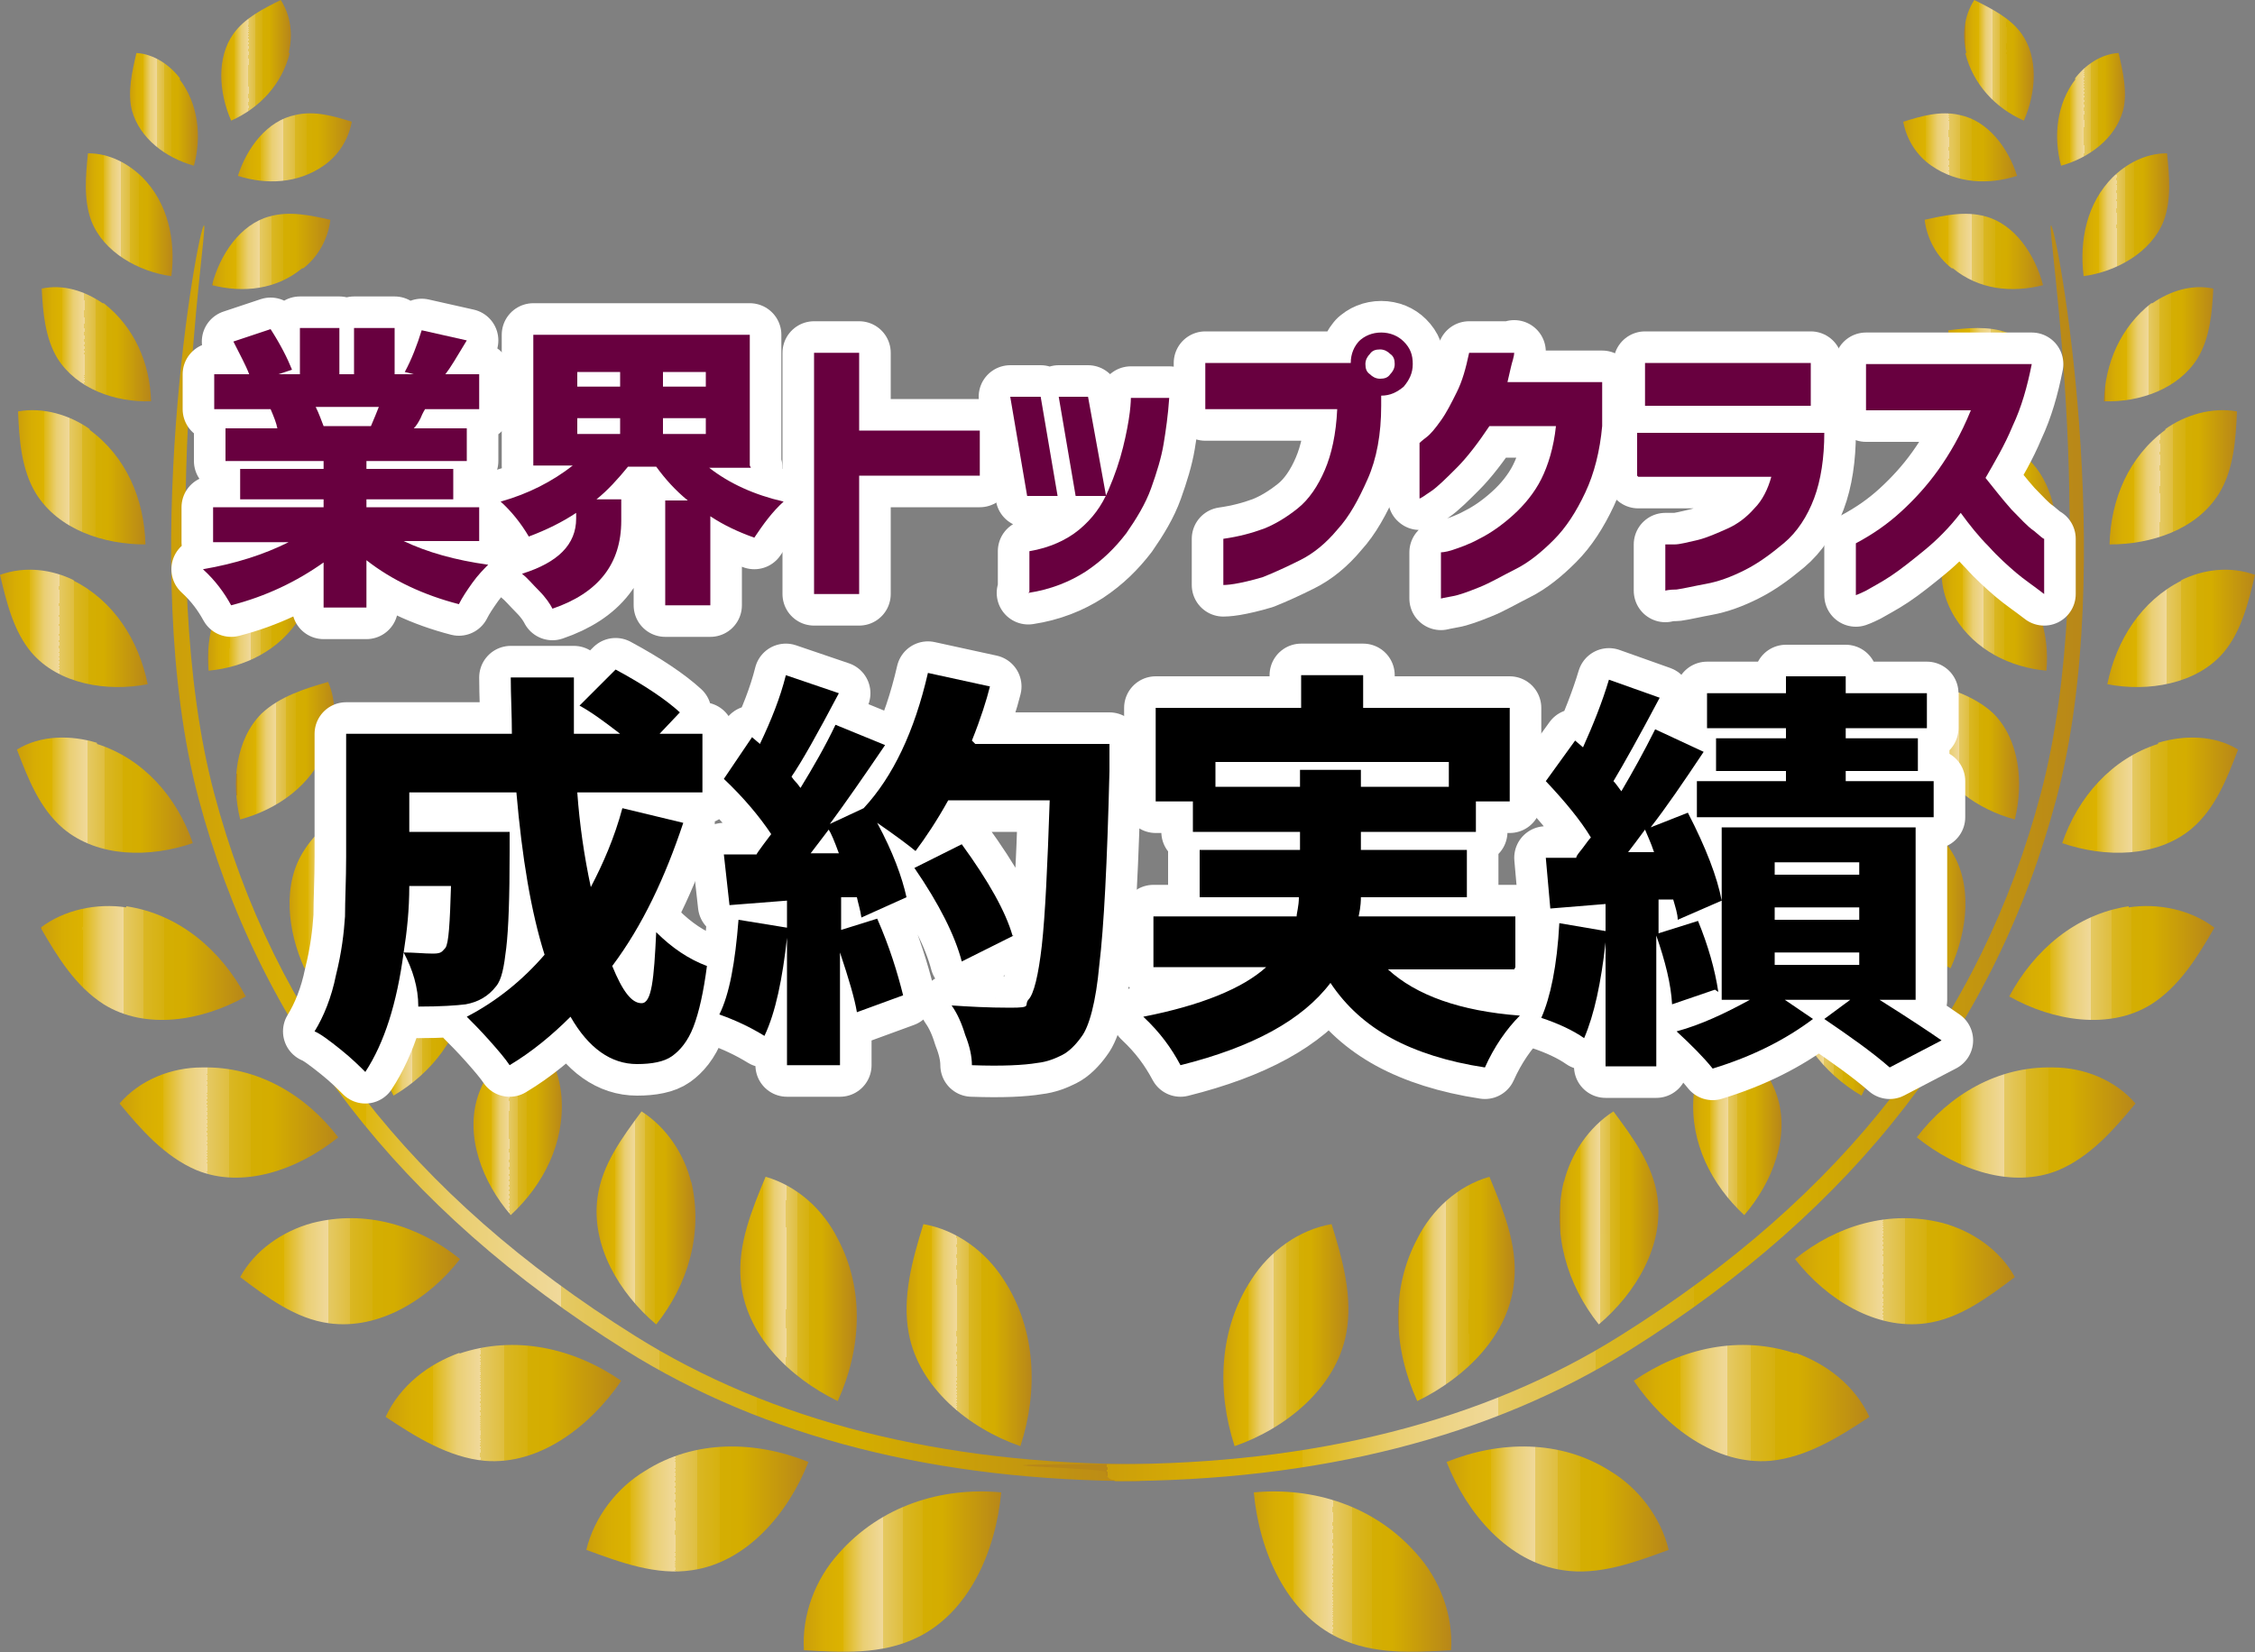 <?xml version="1.0" encoding="UTF-8"?>
<svg id="_ラベル" data-name="ラベル" xmlns="http://www.w3.org/2000/svg" version="1.1" xmlns:xlink="http://www.w3.org/1999/xlink" viewBox="0 0 200 146.6">
  <rect x="0" y="0" width="200" height="146.6" fill="#808080" stroke="none"/>
  <!-- Generator: Adobe Illustrator 29.3.1, SVG Export Plug-In . SVG Version: 2.1.0 Build 151)  -->
  <defs>
    <style>
      .st0 {
        fill: url(#_新規グラデーションスウォッチ_1615);
      }

      .st1 {
        fill: url(#_新規グラデーションスウォッチ_1625);
      }

      .st2 {
        fill: url(#_新規グラデーションスウォッチ_16);
      }

      .st3 {
        fill: url(#_新規グラデーションスウォッチ_1621);
      }

      .st4 {
        fill: #fff;
        stroke: #fff;
        stroke-linecap: round;
        stroke-linejoin: round;
        stroke-width: 5.6px;
      }

      .st5 {
        fill: url(#_新規グラデーションスウォッチ_1614);
      }

      .st6 {
        fill: url(#_新規グラデーションスウォッチ_1620);
      }

      .st7 {
        fill: url(#_新規グラデーションスウォッチ_164);
      }

      .st8 {
        fill: url(#_新規グラデーションスウォッチ_161);
      }

      .st9 {
        fill: url(#_新規グラデーションスウォッチ_1633);
      }

      .st10 {
        fill: #68003f;
      }

      .st11 {
        fill: url(#_新規グラデーションスウォッチ_1651);
      }

      .st12 {
        fill: url(#_新規グラデーションスウォッチ_1650);
      }

      .st13 {
        fill: url(#_新規グラデーションスウォッチ_1624);
      }

      .st14 {
        fill: url(#_新規グラデーションスウォッチ_1646);
      }

      .st15 {
        fill: url(#_新規グラデーションスウォッチ_1610);
      }

      .st16 {
        fill: url(#_新規グラデーションスウォッチ_1638);
      }

      .st17 {
        fill: url(#_新規グラデーションスウォッチ_1612);
      }

      .st18 {
        fill: url(#_新規グラデーションスウォッチ_168);
      }

      .st19 {
        fill: url(#_新規グラデーションスウォッチ_166);
      }

      .st20 {
        fill: url(#_新規グラデーションスウォッチ_1639);
      }

      .st21 {
        fill: url(#_新規グラデーションスウォッチ_1618);
      }

      .st22 {
        fill: url(#_新規グラデーションスウォッチ_1629);
      }

      .st23 {
        fill: url(#_新規グラデーションスウォッチ_1623);
      }

      .st24 {
        fill: url(#_新規グラデーションスウォッチ_1641);
      }

      .st25 {
        fill: url(#_新規グラデーションスウォッチ_1630);
      }

      .st26 {
        fill: url(#_新規グラデーションスウォッチ_169);
      }

      .st27 {
        fill: url(#_新規グラデーションスウォッチ_1647);
      }

      .st28 {
        fill: url(#_新規グラデーションスウォッチ_1635);
      }

      .st29 {
        fill: url(#_新規グラデーションスウォッチ_1626);
      }

      .st30 {
        fill: url(#_新規グラデーションスウォッチ_163);
      }

      .st31 {
        fill: url(#_新規グラデーションスウォッチ_162);
      }

      .st32 {
        fill: url(#_新規グラデーションスウォッチ_1643);
      }

      .st33 {
        fill: url(#_新規グラデーションスウォッチ_1627);
      }

      .st34 {
        fill: url(#_新規グラデーションスウォッチ_1613);
      }

      .st35 {
        fill: url(#_新規グラデーションスウォッチ_1611);
      }

      .st36 {
        fill: url(#_新規グラデーションスウォッチ_165);
      }

      .st37 {
        fill: url(#_新規グラデーションスウォッチ_1632);
      }

      .st38 {
        fill: url(#_新規グラデーションスウォッチ_1637);
      }

      .st39 {
        fill: url(#_新規グラデーションスウォッチ_1642);
      }

      .st40 {
        fill: url(#_新規グラデーションスウォッチ_1617);
      }

      .st41 {
        fill: url(#_新規グラデーションスウォッチ_1645);
      }

      .st42 {
        fill: url(#_新規グラデーションスウォッチ_1644);
      }

      .st43 {
        fill: url(#_新規グラデーションスウォッチ_167);
      }

      .st44 {
        fill: url(#_新規グラデーションスウォッチ_1636);
      }

      .st45 {
        fill: url(#_新規グラデーションスウォッチ_1631);
      }

      .st46 {
        fill: url(#_新規グラデーションスウォッチ_1628);
      }

      .st47 {
        fill: url(#_新規グラデーションスウォッチ_1634);
      }

      .st48 {
        fill: url(#_新規グラデーションスウォッチ_1616);
      }

      .st49 {
        fill: url(#_新規グラデーションスウォッチ_1640);
      }

      .st50 {
        fill: url(#_新規グラデーションスウォッチ_1622);
      }

      .st51 {
        fill: url(#_新規グラデーションスウォッチ_1649);
      }

      .st52 {
        fill: url(#_新規グラデーションスウォッチ_1648);
      }

      .st53 {
        fill: url(#_新規グラデーションスウォッチ_1619);
      }
    </style>
    <linearGradient id="_新規グラデーションスウォッチ_16" data-name="新規グラデーションスウォッチ 16" x1="15.1" y1="75.7" x2="101.8" y2="75.7" gradientUnits="userSpaceOnUse">
      <stop offset="0" stop-color="#b88719"/>
      <stop offset="0" stop-color="#cb9e0b"/>
      <stop offset=".1" stop-color="#d7ad03"/>
      <stop offset=".2" stop-color="#dcb300"/>
      <stop offset=".2" stop-color="#deb711"/>
      <stop offset=".3" stop-color="#eacf73"/>
      <stop offset=".4" stop-color="#f0d99b"/>
      <stop offset=".4" stop-color="#edd58e"/>
      <stop offset=".4" stop-color="#e5c963"/>
      <stop offset=".5" stop-color="#dfbe3f"/>
      <stop offset=".5" stop-color="#dab723"/>
      <stop offset=".6" stop-color="#d6b10f"/>
      <stop offset=".6" stop-color="#d4ae03"/>
      <stop offset=".7" stop-color="#d4ad00"/>
      <stop offset="1" stop-color="#b88719"/>
    </linearGradient>
    <linearGradient id="_新規グラデーションスウォッチ_161" data-name="新規グラデーションスウォッチ 16" x1="71.3" y1="139.5" x2="88.8" y2="139.5" xlink:href="#_新規グラデーションスウォッチ_16"/>
    <linearGradient id="_新規グラデーションスウォッチ_162" data-name="新規グラデーションスウォッチ 16" x1="52" y1="133.9" x2="71.7" y2="133.9" xlink:href="#_新規グラデーションスウォッチ_16"/>
    <linearGradient id="_新規グラデーションスウォッチ_163" data-name="新規グラデーションスウォッチ 16" x1="34.2" y1="124.3" x2="55.2" y2="124.3" xlink:href="#_新規グラデーションスウォッチ_16"/>
    <linearGradient id="_新規グラデーションスウォッチ_164" data-name="新規グラデーションスウォッチ 16" x1="21.3" y1="112.7" x2="40.8" y2="112.7" xlink:href="#_新規グラデーションスウォッチ_16"/>
    <linearGradient id="_新規グラデーションスウォッチ_165" data-name="新規グラデーションスウォッチ 16" x1="10.6" y1="99.5" x2="30" y2="99.5" xlink:href="#_新規グラデーションスウォッチ_16"/>
    <linearGradient id="_新規グラデーションスウォッチ_166" data-name="新規グラデーションスウォッチ 16" x1="3.7" y1="85.5" x2="21.8" y2="85.5" xlink:href="#_新規グラデーションスウォッチ_16"/>
    <linearGradient id="_新規グラデーションスウォッチ_167" data-name="新規グラデーションスウォッチ 16" x1="1.5" y1="70.5" x2="17.1" y2="70.5" xlink:href="#_新規グラデーションスウォッチ_16"/>
    <linearGradient id="_新規グラデーションスウォッチ_168" data-name="新規グラデーションスウォッチ 16" x1="0" y1="55.8" x2="13.1" y2="55.8" xlink:href="#_新規グラデーションスウォッチ_16"/>
    <linearGradient id="_新規グラデーションスウォッチ_169" data-name="新規グラデーションスウォッチ 16" x1="1.6" y1="42.3" x2="13" y2="42.3" xlink:href="#_新規グラデーションスウォッチ_16"/>
    <linearGradient id="_新規グラデーションスウォッチ_1610" data-name="新規グラデーションスウォッチ 16" x1="3.6" y1="30.5" x2="13.3" y2="30.5" xlink:href="#_新規グラデーションスウォッチ_16"/>
    <linearGradient id="_新規グラデーションスウォッチ_1611" data-name="新規グラデーションスウォッチ 16" x1="7.6" y1="19.2" x2="15.4" y2="19.2" xlink:href="#_新規グラデーションスウォッチ_16"/>
    <linearGradient id="_新規グラデーションスウォッチ_1612" data-name="新規グラデーションスウォッチ 16" x1="11.5" y1="9.7" x2="17.6" y2="9.7" xlink:href="#_新規グラデーションスウォッチ_16"/>
    <linearGradient id="_新規グラデーションスウォッチ_1613" data-name="新規グラデーションスウォッチ 16" x1="21.1" y1="13.1" x2="31.2" y2="13.1" xlink:href="#_新規グラデーションスウォッチ_16"/>
    <linearGradient id="_新規グラデーションスウォッチ_1614" data-name="新規グラデーションスウォッチ 16" x1="18.9" y1="22.3" x2="29.3" y2="22.3" xlink:href="#_新規グラデーションスウォッチ_16"/>
    <linearGradient id="_新規グラデーションスウォッチ_1615" data-name="新規グラデーションスウォッチ 16" x1="17.8" y1="32.5" x2="27.2" y2="32.5" xlink:href="#_新規グラデーションスウォッチ_16"/>
    <linearGradient id="_新規グラデーションスウォッチ_1616" data-name="新規グラデーションスウォッチ 16" x1="17.6" y1="43.2" x2="26.5" y2="43.2" xlink:href="#_新規グラデーションスウォッチ_16"/>
    <linearGradient id="_新規グラデーションスウォッチ_1617" data-name="新規グラデーションスウォッチ 16" x1="18.5" y1="54.4" x2="27.8" y2="54.4" xlink:href="#_新規グラデーションスウォッチ_16"/>
    <linearGradient id="_新規グラデーションスウォッチ_1618" data-name="新規グラデーションスウォッチ 16" x1="21" y1="66.6" x2="29.7" y2="66.6" xlink:href="#_新規グラデーションスウォッチ_16"/>
    <linearGradient id="_新規グラデーションスウォッチ_1619" data-name="新規グラデーションスウォッチ 16" x1="25.7" y1="78.4" x2="34" y2="78.4" xlink:href="#_新規グラデーションスウォッチ_16"/>
    <linearGradient id="_新規グラデーションスウォッチ_1620" data-name="新規グラデーションスウォッチ 16" x1="33.2" y1="89.2" x2="41.6" y2="89.2" xlink:href="#_新規グラデーションスウォッチ_16"/>
    <linearGradient id="_新規グラデーションスウォッチ_1621" data-name="新規グラデーションスウォッチ 16" x1="42" y1="99.5" x2="49.9" y2="99.5" xlink:href="#_新規グラデーションスウォッチ_16"/>
    <linearGradient id="_新規グラデーションスウォッチ_1622" data-name="新規グラデーションスウォッチ 16" x1="52.8" y1="108.1" x2="61.6" y2="108.1" xlink:href="#_新規グラデーションスウォッチ_16"/>
    <linearGradient id="_新規グラデーションスウォッチ_1623" data-name="新規グラデーションスウォッチ 16" x1="65.6" y1="114.3" x2="75.9" y2="114.3" xlink:href="#_新規グラデーションスウォッチ_16"/>
    <linearGradient id="_新規グラデーションスウォッチ_1624" data-name="新規グラデーションスウォッチ 16" x1="80.4" y1="118.4" x2="91.5" y2="118.4" xlink:href="#_新規グラデーションスウォッチ_16"/>
    <linearGradient id="_新規グラデーションスウォッチ_1625" data-name="新規グラデーションスウォッチ 16" x1="19.6" y1="5.3" x2="25.7" y2="5.3" xlink:href="#_新規グラデーションスウォッチ_16"/>
    <linearGradient id="_新規グラデーションスウォッチ_1626" data-name="新規グラデーションスウォッチ 16" x1="98.2" x2="184.9" xlink:href="#_新規グラデーションスウォッチ_16"/>
    <linearGradient id="_新規グラデーションスウォッチ_1627" data-name="新規グラデーションスウォッチ 16" x1="111.2" y1="139.5" x2="128.7" y2="139.5" xlink:href="#_新規グラデーションスウォッチ_16"/>
    <linearGradient id="_新規グラデーションスウォッチ_1628" data-name="新規グラデーションスウォッチ 16" x1="128.3" y1="133.9" x2="148" y2="133.9" xlink:href="#_新規グラデーションスウォッチ_16"/>
    <linearGradient id="_新規グラデーションスウォッチ_1629" data-name="新規グラデーションスウォッチ 16" x1="144.8" y1="124.3" x2="165.8" y2="124.3" xlink:href="#_新規グラデーションスウォッチ_16"/>
    <linearGradient id="_新規グラデーションスウォッチ_1630" data-name="新規グラデーションスウォッチ 16" x1="159.2" y1="112.7" x2="178.7" y2="112.7" xlink:href="#_新規グラデーションスウォッチ_16"/>
    <linearGradient id="_新規グラデーションスウォッチ_1631" data-name="新規グラデーションスウォッチ 16" x1="170" y1="99.5" x2="189.4" y2="99.5" xlink:href="#_新規グラデーションスウォッチ_16"/>
    <linearGradient id="_新規グラデーションスウォッチ_1632" data-name="新規グラデーションスウォッチ 16" x1="178.2" y1="85.5" x2="196.3" y2="85.5" xlink:href="#_新規グラデーションスウォッチ_16"/>
    <linearGradient id="_新規グラデーションスウォッチ_1633" data-name="新規グラデーションスウォッチ 16" x1="182.9" y1="70.5" x2="198.5" y2="70.5" xlink:href="#_新規グラデーションスウォッチ_16"/>
    <linearGradient id="_新規グラデーションスウォッチ_1634" data-name="新規グラデーションスウォッチ 16" x1="186.9" y1="55.8" x2="200" y2="55.8" xlink:href="#_新規グラデーションスウォッチ_16"/>
    <linearGradient id="_新規グラデーションスウォッチ_1635" data-name="新規グラデーションスウォッチ 16" x1="187" y1="42.3" x2="198.4" y2="42.3" xlink:href="#_新規グラデーションスウォッチ_16"/>
    <linearGradient id="_新規グラデーションスウォッチ_1636" data-name="新規グラデーションスウォッチ 16" x1="186.7" y1="30.5" x2="196.4" y2="30.5" xlink:href="#_新規グラデーションスウォッチ_16"/>
    <linearGradient id="_新規グラデーションスウォッチ_1637" data-name="新規グラデーションスウォッチ 16" x1="184.6" y1="19.2" x2="192.4" y2="19.2" xlink:href="#_新規グラデーションスウォッチ_16"/>
    <linearGradient id="_新規グラデーションスウォッチ_1638" data-name="新規グラデーションスウォッチ 16" x1="182.4" y1="9.7" x2="188.5" y2="9.7" xlink:href="#_新規グラデーションスウォッチ_16"/>
    <linearGradient id="_新規グラデーションスウォッチ_1639" data-name="新規グラデーションスウォッチ 16" x1="168.8" y1="13.1" x2="178.9" y2="13.1" xlink:href="#_新規グラデーションスウォッチ_16"/>
    <linearGradient id="_新規グラデーションスウォッチ_1640" data-name="新規グラデーションスウォッチ 16" x1="170.7" y1="22.3" x2="181.1" y2="22.3" xlink:href="#_新規グラデーションスウォッチ_16"/>
    <linearGradient id="_新規グラデーションスウォッチ_1641" data-name="新規グラデーションスウォッチ 16" x1="172.8" y1="32.5" x2="182.2" y2="32.5" xlink:href="#_新規グラデーションスウォッチ_16"/>
    <linearGradient id="_新規グラデーションスウォッチ_1642" data-name="新規グラデーションスウォッチ 16" x1="173.5" y1="43.2" x2="182.4" y2="43.2" xlink:href="#_新規グラデーションスウォッチ_16"/>
    <linearGradient id="_新規グラデーションスウォッチ_1643" data-name="新規グラデーションスウォッチ 16" x1="172.2" y1="54.4" x2="181.5" y2="54.4" xlink:href="#_新規グラデーションスウォッチ_16"/>
    <linearGradient id="_新規グラデーションスウォッチ_1644" data-name="新規グラデーションスウォッチ 16" x1="170.3" y1="66.6" x2="179" y2="66.6" xlink:href="#_新規グラデーションスウォッチ_16"/>
    <linearGradient id="_新規グラデーションスウォッチ_1645" data-name="新規グラデーションスウォッチ 16" x1="166" y1="78.4" x2="174.3" y2="78.4" xlink:href="#_新規グラデーションスウォッチ_16"/>
    <linearGradient id="_新規グラデーションスウォッチ_1646" data-name="新規グラデーションスウォッチ 16" x1="158.4" y1="89.2" x2="166.8" y2="89.2" xlink:href="#_新規グラデーションスウォッチ_16"/>
    <linearGradient id="_新規グラデーションスウォッチ_1647" data-name="新規グラデーションスウォッチ 16" x1="150.1" y1="99.5" x2="158" y2="99.5" xlink:href="#_新規グラデーションスウォッチ_16"/>
    <linearGradient id="_新規グラデーションスウォッチ_1648" data-name="新規グラデーションスウォッチ 16" x1="138.4" y1="108.1" x2="147.2" y2="108.1" xlink:href="#_新規グラデーションスウォッチ_16"/>
    <linearGradient id="_新規グラデーションスウォッチ_1649" data-name="新規グラデーションスウォッチ 16" x1="124.1" y1="114.3" x2="134.4" y2="114.3" xlink:href="#_新規グラデーションスウォッチ_16"/>
    <linearGradient id="_新規グラデーションスウォッチ_1650" data-name="新規グラデーションスウォッチ 16" x1="108.5" y1="118.4" x2="119.6" y2="118.4" xlink:href="#_新規グラデーションスウォッチ_16"/>
    <linearGradient id="_新規グラデーションスウォッチ_1651" data-name="新規グラデーションスウォッチ 16" x1="174.3" y1="5.3" x2="180.4" y2="5.3" xlink:href="#_新規グラデーションスウォッチ_16"/>
  </defs>
  <g>
    <g>
      <path class="st2" d="M101.1,131.4c-18,0-33.3-3.9-45.6-11.6-20.1-12.6-32.5-28.7-37.9-49-5.5-20.7,0-50.9.5-50.8.4,0-4.5,30.1.9,50.4,5.3,20,17.5,35.7,37.3,48.1,12.1,7.6,27.2,11.4,44.9,11.4s.7.3.7.7-.3.7-.7.7Z"/>
      <path class="st8" d="M74.4,137.8c-2.1,2.3-3.3,5.5-3.1,8.6,3.4.2,6.9.4,10-1.1,4.6-2.2,7-7.6,7.5-12.9-5.3-.5-10.7,1.2-14.4,5.4Z"/>
      <path class="st31" d="M57.2,130.5c-2.5,1.5-4.5,4.1-5.2,7,3,1.1,6.2,2.3,9.4,1.8,4.8-.7,8.5-5,10.3-9.6-4.7-1.9-10.1-2-14.5.8Z"/>
      <path class="st30" d="M40.8,120c-2.8,1-5.3,2.9-6.6,5.7,2.7,1.8,5.6,3.6,8.8,3.9,4.8.4,9.3-3,12.1-7.1-4.2-2.9-9.4-4.1-14.4-2.4Z"/>
      <path class="st7" d="M27.7,108.5c-2.6.7-5.1,2.4-6.4,4.8,2.4,1.8,4.9,3.7,7.9,4.1,4.4.6,8.8-2.1,11.6-5.7-3.7-3-8.4-4.4-13.1-3.2Z"/>
      <path class="st36" d="M17.9,94.7c-2.7,0-5.5,1.1-7.3,3.2,1.9,2.3,4,4.7,6.8,5.9,4.1,1.7,9,0,12.6-2.9-2.9-3.8-7.2-6.3-12-6.2Z"/>
      <path class="st19" d="M11.2,80.5c-2.6-.4-5.5.2-7.6,1.8,1.5,2.6,3.1,5.2,5.6,6.8,3.7,2.3,8.7,1.5,12.6-.7-2.2-4.1-5.9-7.3-10.6-8Z"/>
      <path class="st43" d="M8.6,65.9c-2.3-.7-5-.7-7.1.6,1,2.6,2,5.2,4.1,7,3.1,2.6,7.7,2.6,11.5,1.3-1.4-4.1-4.4-7.5-8.5-8.8Z"/>
      <path class="st18" d="M6.6,51.5c-2-1-4.4-1.3-6.6-.5.6,2.5,1.2,5,2.8,6.9,2.4,2.8,6.7,3.5,10.3,2.8-.8-3.9-3-7.4-6.6-9.2Z"/>
      <path class="st26" d="M8,38.1c-1.8-1.3-4.2-2-6.4-1.6.1,2.5.3,5.2,1.6,7.3,2,3.2,6,4.5,9.7,4.5-.1-4-1.7-7.8-5-10.2Z"/>
      <path class="st15" d="M9.1,26.9c-1.6-1.1-3.5-1.7-5.4-1.3.1,2.1.3,4.4,1.4,6.2,1.7,2.7,5.1,3.9,8.3,3.8-.1-3.4-1.5-6.6-4.2-8.7Z"/>
      <path class="st35" d="M12.7,15.8c-1.3-1.3-3-2.2-4.9-2.2-.2,2-.4,4.1.3,6,1.1,2.8,4.2,4.5,7.1,4.9.4-3.2-.3-6.5-2.6-8.8Z"/>
      <path class="st17" d="M16,7c-.9-1.2-2.3-2.2-3.9-2.3-.4,1.7-.8,3.5-.4,5.1.7,2.5,3,4.2,5.5,4.9.7-2.6.4-5.5-1.3-7.7Z"/>
      <path class="st34" d="M28.7,14.7c1.3-.9,2.2-2.3,2.5-3.9-1.6-.5-3.3-1-5-.6-2.5.5-4.3,2.9-5.1,5.4,2.5.8,5.3.7,7.6-.9Z"/>
      <path class="st5" d="M26.9,23.8c1.3-1,2.2-2.6,2.4-4.3-1.8-.4-3.6-.8-5.4-.3-2.6.7-4.4,3.4-5.1,6.1,2.8.7,5.7.4,8-1.5Z"/>
      <path class="st0" d="M25.3,33.6c1.1-1.1,1.9-2.7,1.9-4.3-1.7-.2-3.5-.4-5.2.2-2.4,1-3.8,3.7-4.2,6.3,2.7.4,5.5-.2,7.5-2.2Z"/>
      <path class="st48" d="M25.3,43.7c1-1.5,1.5-3.3,1.1-5-1.9.1-3.9.3-5.5,1.4-2.4,1.6-3.4,4.8-3.3,7.7,3-.1,5.9-1.4,7.6-4Z"/>
      <path class="st40" d="M26.6,54.8c1-1.6,1.5-3.6,1-5.5-2,.2-4.2.5-5.9,1.7-2.5,1.8-3.5,5.3-3.2,8.5,3.2-.3,6.3-1.8,8.1-4.7Z"/>
      <path class="st21" d="M29,66.4c.8-1.9.9-4.1.1-5.9-2.1.6-4.3,1.3-5.9,2.8-2.3,2.3-2.7,6.1-1.9,9.4,3.3-.9,6.3-3,7.6-6.3Z"/>
      <path class="st53" d="M33.8,77.4c.4-2.2,0-4.5-1.2-6.4-2.1,1.1-4.3,2.3-5.6,4.4-2,3-1.5,7.2,0,10.5,3.4-1.7,6-4.6,6.8-8.5Z"/>
      <path class="st6" d="M41.5,87.8c.3-2.3-.2-4.8-1.7-6.6-2.1,1.3-4.4,2.8-5.6,5-1.9,3.3-1.1,7.6.7,11,3.4-2,6-5.3,6.5-9.4Z"/>
      <path class="st3" d="M49.8,97.3c-.2-2.3-1.2-4.6-2.9-6.1-1.8,1.7-3.7,3.6-4.5,6-1.2,3.6.4,7.7,2.9,10.6,2.9-2.7,4.8-6.4,4.5-10.5Z"/>
      <path class="st50" d="M61.3,104.9c-.6-2.5-2.2-4.9-4.4-6.3-1.7,2.3-3.5,4.7-3.9,7.6-.6,4.3,1.9,8.5,5.2,11.3,2.8-3.5,4.2-8.1,3.1-12.7Z"/>
      <path class="st23" d="M74.3,109.9c-1.3-2.6-3.6-4.7-6.4-5.5-1.2,2.9-2.5,6-2.2,9.2.4,4.8,4.3,8.6,8.6,10.7,2.1-4.6,2.4-9.9,0-14.4Z"/>
      <path class="st13" d="M89,113.5c-1.6-2.5-4.2-4.4-7.1-4.9-1,3.2-1.9,6.5-1.3,9.7.9,4.8,5.3,8.4,9.9,10,1.6-4.9,1.4-10.4-1.5-14.8Z"/>
      <path class="st1" d="M25.6,4.7c.4-1.6.2-3.3-.7-4.7-1.6.8-3.2,1.6-4.2,3-1.5,2.1-1.3,5.2-.2,7.7,2.5-1.1,4.5-3.2,5.2-6Z"/>
    </g>
    <g>
      <path class="st29" d="M98.9,131.4c18,0,33.3-3.9,45.6-11.6,20.1-12.6,32.5-28.7,37.9-49,5.5-20.7,0-50.9-.5-50.8-.4,0,4.5,30.1-.9,50.4-5.3,20-17.5,35.7-37.3,48.1-12.1,7.6-27.2,11.4-44.9,11.4s-.7.3-.7.7.3.7.7.7Z"/>
      <path class="st33" d="M125.6,137.8c2.1,2.3,3.3,5.5,3.1,8.6-3.4.2-6.9.4-10-1.1-4.6-2.2-7-7.6-7.5-12.9,5.3-.5,10.7,1.2,14.4,5.4Z"/>
      <path class="st46" d="M142.8,130.5c2.5,1.5,4.5,4.1,5.2,7-3,1.1-6.2,2.3-9.4,1.8-4.8-.7-8.5-5-10.3-9.6,4.7-1.9,10.1-2,14.5.8Z"/>
      <path class="st22" d="M159.2,120c2.8,1,5.3,2.9,6.6,5.7-2.7,1.8-5.6,3.6-8.8,3.9-4.8.4-9.3-3-12.1-7.1,4.2-2.9,9.4-4.1,14.4-2.4Z"/>
      <path class="st25" d="M172.3,108.5c2.6.7,5.1,2.4,6.4,4.8-2.4,1.8-4.9,3.7-7.9,4.1-4.4.6-8.8-2.1-11.6-5.7,3.7-3,8.4-4.4,13.1-3.2Z"/>
      <path class="st45" d="M182.1,94.7c2.7,0,5.5,1.1,7.3,3.2-1.9,2.3-4,4.7-6.8,5.9-4.1,1.7-9,0-12.6-2.9,2.9-3.8,7.2-6.3,12-6.2Z"/>
      <path class="st37" d="M188.8,80.5c2.6-.4,5.5.2,7.6,1.8-1.5,2.6-3.1,5.2-5.6,6.8-3.7,2.3-8.7,1.5-12.6-.7,2.2-4.1,5.9-7.3,10.6-8Z"/>
      <path class="st9" d="M191.4,65.9c2.3-.7,5-.7,7.1.6-1,2.6-2,5.2-4.1,7-3.1,2.6-7.7,2.6-11.5,1.3,1.4-4.1,4.4-7.5,8.5-8.8Z"/>
      <path class="st47" d="M193.4,51.5c2-1,4.4-1.3,6.6-.5-.6,2.5-1.2,5-2.8,6.9-2.4,2.8-6.7,3.5-10.3,2.8.8-3.9,3-7.4,6.6-9.2Z"/>
      <path class="st28" d="M192,38.1c1.8-1.3,4.2-2,6.4-1.6-.1,2.5-.3,5.2-1.6,7.3-2,3.2-6,4.5-9.7,4.5.1-4,1.7-7.8,5-10.2Z"/>
      <path class="st44" d="M190.9,26.9c1.6-1.1,3.5-1.7,5.4-1.3-.1,2.1-.3,4.4-1.4,6.2-1.7,2.7-5.1,3.9-8.3,3.8.1-3.4,1.5-6.6,4.2-8.7Z"/>
      <path class="st38" d="M187.3,15.8c1.3-1.3,3-2.2,4.9-2.2.2,2,.4,4.1-.3,6-1.1,2.8-4.2,4.5-7.1,4.9-.4-3.2.3-6.5,2.6-8.8Z"/>
      <path class="st16" d="M184,7c.9-1.2,2.3-2.2,3.9-2.3.4,1.7.8,3.5.4,5.1-.7,2.5-3,4.2-5.5,4.9-.7-2.6-.4-5.5,1.3-7.7Z"/>
      <path class="st20" d="M171.3,14.7c-1.3-.9-2.2-2.3-2.5-3.9,1.6-.5,3.3-1,5-.6,2.5.5,4.3,2.9,5.1,5.4-2.5.8-5.3.7-7.6-.9Z"/>
      <path class="st49" d="M173.1,23.8c-1.3-1-2.2-2.6-2.4-4.3,1.8-.4,3.6-.8,5.4-.3,2.6.7,4.4,3.4,5.1,6.1-2.8.7-5.7.4-8-1.5Z"/>
      <path class="st24" d="M174.7,33.6c-1.1-1.1-1.9-2.7-1.9-4.3,1.7-.2,3.5-.4,5.2.2,2.4,1,3.8,3.7,4.2,6.3-2.7.4-5.5-.2-7.5-2.2Z"/>
      <path class="st39" d="M174.7,43.7c-1-1.5-1.5-3.3-1.1-5,1.9.1,3.9.3,5.5,1.4,2.4,1.6,3.4,4.8,3.3,7.7-3-.1-5.9-1.4-7.6-4Z"/>
      <path class="st32" d="M173.4,54.8c-1-1.6-1.5-3.6-1-5.5,2,.2,4.2.5,5.9,1.7,2.5,1.8,3.5,5.3,3.2,8.5-3.2-.3-6.3-1.8-8.1-4.7Z"/>
      <path class="st42" d="M171,66.4c-.8-1.9-.9-4.1-.1-5.9,2.1.6,4.3,1.3,5.9,2.8,2.3,2.3,2.7,6.1,1.9,9.4-3.3-.9-6.3-3-7.6-6.3Z"/>
      <path class="st41" d="M166.2,77.4c-.4-2.2,0-4.5,1.2-6.4,2.1,1.1,4.3,2.3,5.6,4.4,2,3,1.5,7.2,0,10.5-3.4-1.7-6-4.6-6.8-8.5Z"/>
      <path class="st14" d="M158.5,87.8c-.3-2.3.2-4.8,1.7-6.6,2.1,1.3,4.4,2.8,5.6,5,1.9,3.3,1.1,7.6-.7,11-3.4-2-6-5.3-6.5-9.4Z"/>
      <path class="st27" d="M150.2,97.3c.2-2.3,1.2-4.6,2.9-6.1,1.8,1.7,3.7,3.6,4.5,6,1.2,3.6-.4,7.7-2.9,10.6-2.9-2.7-4.8-6.4-4.5-10.5Z"/>
      <path class="st52" d="M138.7,104.9c.6-2.5,2.2-4.9,4.4-6.3,1.7,2.3,3.5,4.7,3.9,7.6.6,4.3-1.9,8.5-5.2,11.3-2.8-3.5-4.2-8.1-3.1-12.7Z"/>
      <path class="st51" d="M125.7,109.9c1.3-2.6,3.6-4.7,6.4-5.5,1.2,2.9,2.5,6,2.2,9.2-.4,4.8-4.3,8.6-8.6,10.7-2.1-4.6-2.4-9.9,0-14.4Z"/>
      <path class="st12" d="M111,113.5c1.6-2.5,4.2-4.4,7.1-4.9,1,3.2,1.9,6.5,1.3,9.7-.9,4.8-5.3,8.4-9.9,10-1.6-4.9-1.4-10.4,1.5-14.8Z"/>
      <path class="st11" d="M174.4,4.7c-.4-1.6-.2-3.3.7-4.7,1.6.8,3.2,1.6,4.2,3,1.5,2.1,1.3,5.2.2,7.7-2.5-1.1-4.5-3.2-5.2-6Z"/>
    </g>
  </g>
  <g>
    <path class="st4" d="M55.2,71.7l5.4,1.3c-1.6,4.8-3.6,9.1-6.3,12.7.9,2.2,1.7,3.3,2.6,3.3s1.1-2.1,1.3-6.3c1.4,1.4,2.9,2.4,4.5,3-.3,2.3-.7,4.1-1.2,5.4-.5,1.3-1.2,2.1-1.9,2.6s-1.8.7-3.1.7c-2.3,0-4.3-1.4-5.9-4.2-1.6,1.6-3.4,3.1-5.4,4.3-.4-.6-1-1.3-1.8-2.2-.8-.9-1.5-1.6-2-2.1,2.7-1.4,5-3.3,6.9-5.5-1.2-3.8-2-8.6-2.5-14.4h-9.5v3.5h8.9c0,.9,0,1.5,0,1.8,0,4-.1,6.8-.3,8.5-.2,1.7-.4,2.8-.9,3.4-.7.9-1.6,1.4-2.7,1.6-.8.1-2.2.2-4.2.2,0-1.7-.5-3.3-1.3-4.8-.6,4.5-1.7,8-3.4,10.6-.5-.5-1.2-1.2-2.2-2-1-.8-1.8-1.4-2.3-1.6.8-1.3,1.5-3,1.9-5,.5-2,.7-3.7.8-5.2,0-1.5.1-3.2.1-5.3v-10.9h14.7c0-1.7-.1-3.4-.1-5h5.6c0,1.8,0,3.5,0,5h4.1c-1.3-1-2.5-1.9-3.6-2.5l3.2-3.2c2.6,1.4,4.5,2.7,5.7,3.8l-1.8,1.9h3.8v5.2h-11.1c.2,2.8.6,5.6,1.2,8.4,1.1-2.1,2.1-4.4,2.8-7ZM40,78.6h-3.7c0,2.1-.2,4-.5,5.9,1,0,1.8.1,2.6.1s.8-.2,1.1-.5c.3-.4.4-2.2.5-5.5Z"/>
    <path class="st4" d="M86.5,66h11.9c0,1.2,0,2,0,2.4-.2,8.2-.5,13.9-.9,17.2-.3,3.3-.9,5.5-1.6,6.4-.5.7-1.1,1.3-1.7,1.6-.6.3-1.3.6-2.2.7-1.2.2-3.1.3-5.8.2,0-.8-.2-1.7-.6-2.7-.3-1-.7-1.9-1.2-2.6,1.5.1,3.2.2,5.2.2s1.2-.2,1.6-.7c.5-.5.9-2.2,1.2-4.8.3-2.7.5-7,.7-12.9h-9c-1,1.8-2,3.3-2.9,4.5-.6-.5-1.8-1.4-3.4-2.5,1.4,2.6,2.2,4.8,2.6,6.6l-4,1.8c-.1-.7-.3-1.3-.4-1.8h-1.4v2.9l3.2-1c1.1,2.5,1.8,4.8,2.3,6.8l-4.1,1.5c-.2-1.2-.7-2.9-1.5-5.3v10h-4.7v-11.3c-.4,3.6-1,6.6-2,8.7-1.3-.8-2.6-1.4-4-1.9.9-1.8,1.4-4.6,1.7-8.4l4.3.7v-2.4l-5.1.4-.5-4.5h2.9c0-.1,1.3-1.8,1.3-1.8-1-1.5-2.4-3.2-4.2-4.9l2.5-3.7.7.6c1-2.1,1.8-4.1,2.3-6.1l4.7,1.6c-1.9,3.6-3.3,6.1-4.2,7.4,0,0,.2.3.4.5.2.2.3.4.4.5,1.1-1.8,2.2-3.7,3.1-5.6l4.4,1.8c-1.9,2.8-3.5,5.1-4.9,7l3-1.4c2.6-2.8,4.5-6.8,5.7-12l5.5,1.2c-.3,1.2-.8,2.8-1.6,4.8ZM71.9,75.7h2.5c-.4-1.1-.7-1.8-.9-2.1-.7.9-1.2,1.6-1.6,2.1ZM89.9,83l-4.6,2.3c-.6-2.3-2-5.1-4.2-8.3l4.2-2.1c2.4,3.3,3.9,6,4.5,8.1Z"/>
    <path class="st4" d="M134.3,86h-11.2c2.5,2.3,6.4,3.7,11.7,4.1-1.2,1.2-2.3,2.8-3.1,4.6-3.3-.5-6.1-1.4-8.3-2.6-2.2-1.2-4-2.8-5.4-4.9-2.5,3.3-6.9,5.7-13.3,7.3-.8-1.5-1.8-2.9-3.3-4.3,5.1-1,8.8-2.5,10.9-4.4h-10v-4.5h12.7c0-.3.2-.9.2-1.7h-8.8v-4.2h8.9v-1.6h-9.5v-2.7h-3.3v-8.3h12.9v-2.9h5.5v2.9h13v8.3h-3v2.7h-10.2v1.6h9.4v4.2h-9.4c0,.2,0,.8-.2,1.7h13.9v4.5ZM107.7,69.8h7.6v-1.5h5.4v1.5h7.8v-2.2h-20.7v2.2Z"/>
    <path class="st4" d="M152.1,87.8l-3.8,1.3c-.1-1.8-.6-3.8-1.4-6.1v11.6h-4.5v-11c-.4,3.6-1,6.4-1.9,8.5-1-.7-2.3-1.3-3.8-1.8.8-1.8,1.4-4.6,1.6-8.4l4.1.7v-2.4l-4.9.4-.4-4.5h2.7c0-.2.3-.5.6-.9.3-.4.5-.7.7-.9-.9-1.5-2.3-3.2-4-5l2.6-3.6.7.6c.9-2,1.7-4,2.3-6l4.5,1.6c-1.8,3.4-3.2,5.9-4.1,7.4.2.2.4.5.7.9,1-1.7,2-3.5,3-5.5l4.3,2c-1.8,2.7-3.3,4.9-4.7,6.7l3.3-1.3c1.6,3.1,2.6,5.7,3,7.8l-3.9,1.7c0-.5-.2-1.1-.4-1.8h-1.3v3l3.5-1.1c.9,2.2,1.5,4.3,1.8,6.3ZM144.4,75.6h2.3c-.3-.9-.6-1.5-.8-2-.6.8-1.1,1.5-1.5,2ZM169.9,88.7h-3.2c2.7,1.7,4.5,2.9,5.5,3.6l-4.6,2.4c-1.6-1.4-3.6-2.8-5.8-4.3l2.3-1.7h-5.8l2.5,1.7c-2.4,1.8-5.3,3.3-8.9,4.4-.8-1-1.9-2.1-3.2-3.3,2.2-.6,4.3-1.6,6.5-2.8h-2.5v-15.3h17.2v15.3ZM158.4,65.5v-.9h-7v-3.1h7v-1.5h5.3v1.5h7.2v3.1h-7.2v.9h6.4v2.9h-6.4v.9h7.8v3.2h-21v-3.2h7.9v-.9h-6.2v-2.9h6.2ZM157.4,76.5v1.1h7.5v-1.1h-7.5ZM157.4,80.5v1.1h7.5v-1.1h-7.5ZM157.4,84.5v1.1h7.5v-1.1h-7.5Z"/>
  </g>
  <g>
    <path class="st4" d="M42.5,48h-6.7c2.1,1,4.6,1.7,7.5,2.1-.4.4-.9.9-1.4,1.6-.5.7-.9,1.3-1.2,1.9-3.1-.8-5.9-2.1-8.2-3.9v4.2h-3.8v-4c-2.4,1.7-5.1,3-8.2,3.8-.6-1.1-1.4-2.2-2.5-3.2,2.9-.5,5.4-1.3,7.6-2.4h-6.7v-3.1h9.8v-.7h-7.4v-2.7h7.4v-.7h-8.7v-2.9h4.6c-.1-.5-.3-1-.6-1.7h-5v-3.1h3.1c-.3-.8-.8-1.7-1.4-2.9l3.3-1.1c.9,1.4,1.5,2.6,1.9,3.6l-1.2.4h1.9v-4.1h3.5v4.1h1.3v-4.1h3.6v4.1h1.7l-.8-.2c.6-1.1,1.1-2.4,1.5-3.7l4,.9c-.9,1.5-1.5,2.5-1.9,3h3v3.1h-4.8c0,0-.2.3-.4.8-.2.4-.4.7-.6.9h4.7v2.9h-8.9v.7h7.7v2.7h-7.7v.7h10v3.1ZM33.5,36.1h-5.5c.3.6.5,1.2.7,1.7h-.3c0,0,4.5,0,4.5,0,.3-.7.5-1.2.7-1.7Z"/>
    <path class="st4" d="M66.6,41.5h-3.7c1.8,1.4,4,2.4,6.6,3-1,.9-1.8,2-2.6,3.2-1.4-.5-2.7-1.1-3.9-1.9v7.9h-4v-9.3h2c-1.1-.9-2-1.9-2.8-3h-2.5c-.9,1.1-1.8,2.1-2.8,2.9h2.2v1.9c0,3.8-2,6.4-6.1,7.8-.2-.4-.6-1-1.2-1.6s-1-1.1-1.5-1.5c3.2-1,4.8-2.6,4.8-4.9v-.5c-1.2.8-2.6,1.5-4.2,2.1-.7-1.2-1.6-2.3-2.5-3.1,2.5-.7,4.6-1.8,6.4-3.2h-3.5v-11.6h19.2v11.6ZM51.2,33v1.3h3.8v-1.3h-3.8ZM51.2,37.1v1.4h3.8v-1.4h-3.8ZM62.6,34.3v-1.3h-3.8v1.3h3.8ZM58.8,38.5h3.8v-1.4h-3.8v1.4Z"/>
    <path class="st4" d="M72.2,52.7v-21.4h4v6.9h10.7v4h-10.7v10.5h-4Z"/>
    <path class="st4" d="M92.3,35.2l1.5,8.8h-2.7l-1.5-8.8h2.6ZM91.3,52.5v-3.6c1.8-.3,3.3-1,4.4-1.9,1.2-1,2-2.1,2.6-3.5s1-2.6,1.3-3.8c.3-1.2.5-2.3.6-3.1.1-.8.1-1.3.1-1.3h3.4c-.1,1.5-.3,2.9-.5,4.1-.2,1.2-.6,2.5-1.1,3.9-.5,1.4-1.3,2.7-2.2,4-1,1.3-2.1,2.4-3.6,3.4-1.4.9-3.1,1.6-5.1,1.9ZM96.5,35.2l1.6,8.8h-2.7l-1.5-8.8h2.6Z"/>
    <path class="st4" d="M120.5,30.3c.5-.5,1.2-.8,2-.8s1.5.3,2,.8c.6.6.8,1.2.8,2s-.3,1.4-.8,2c-.6.5-1.2.8-2,.8h0v.9c0,2.5-.4,4.7-1.2,6.5-.8,1.8-1.6,3.3-2.7,4.5-1,1.2-2.1,2.1-3.3,2.7s-2.3,1.1-3.3,1.5c-1,.3-1.9.5-2.5.6s-1,.1-1,.1v-4.1c1.4-.2,2.5-.5,3.6-.9,1-.4,2-1,3-1.8,1-.8,1.8-2,2.4-3.4.6-1.4,1-3.2,1.1-5.4h-11.7v-4.1h12.9c0-.8.3-1.5.8-2ZM123.7,32.3c0-.4-.1-.7-.4-.9-.2-.2-.5-.4-.9-.4s-.7.1-.9.4c-.2.2-.4.5-.4.9s.1.7.4.9c.2.2.5.4.9.4s.7-.1.9-.4c.2-.2.4-.5.4-.9Z"/>
    <path class="st4" d="M134.3,31.2c0,.5-.2.9-.3,1.4-.1.4-.2.9-.3,1.3h8.4v3.9c-.2,2.2-.7,4.2-1.5,5.9-.8,1.7-1.7,3.1-2.8,4.2-1.1,1.1-2.2,2-3.4,2.6s-2.2,1.2-3.2,1.6c-1,.4-1.8.7-2.4.8-.6.1-1,.2-1,.2v-4.1s.4,0,1-.2,1.5-.5,2.4-1c1-.5,2-1.2,3-2.1,1-.9,1.9-2,2.5-3.2.6-1.2,1.1-2.8,1.3-4.7h-5.9c-1,1.5-2,2.8-2.9,3.7s-1.7,1.7-2.3,2.1c-.6.4-1,.7-1,.6v-4.9s.2-.2.6-.5c.4-.3.8-.8,1.3-1.5.5-.7.9-1.5,1.4-2.5s.8-2.1,1.1-3.5h4Z"/>
    <path class="st4" d="M145.2,42.2v-3.8h16.6c0,2.2-.3,4.2-.9,5.8-.6,1.6-1.5,3-2.7,4-1.2,1-2.3,1.8-3.5,2.4-1.2.6-2.3,1-3.4,1.2-1.1.2-1.9.4-2.6.5-.7,0-1,.1-1,.1v-4.1s.3,0,.8,0,1.2-.2,2.1-.4c.8-.2,1.7-.6,2.6-1,.9-.4,1.7-1,2.4-1.8.7-.7,1.2-1.7,1.5-2.8h-11.8ZM145.9,36v-3.8h14.7v3.8h-14.7Z"/>
    <path class="st4" d="M165.5,36.4v-4.1h14.7c-.4,2-.9,3.8-1.7,5.5-.7,1.7-1.6,3.2-2.4,4.6.8,1,1.5,1.9,2.3,2.8.8.8,1.4,1.5,2,1.9.6.5.8.7.9.7v4.9c-.9-.7-1.8-1.3-2.5-1.9s-1.6-1.4-2.4-2.3c-.9-.9-1.7-1.9-2.5-3-1,1.3-2.1,2.4-3.2,3.3-1.1.9-2.1,1.7-3,2.3s-1.7,1-2.2,1.3c-.6.3-.9.4-.9.4v-4.6c1.5-.8,2.8-1.7,4-2.8,1.2-1.1,2.3-2.3,3.3-3.7,1-1.4,2-3.1,2.9-5.3h-9.3Z"/>
  </g>
  <g>
    <path d="M55.2,71.7l5.4,1.3c-1.6,4.8-3.6,9.1-6.3,12.7.9,2.2,1.7,3.3,2.6,3.3s1.1-2.1,1.3-6.3c1.4,1.4,2.9,2.4,4.5,3-.3,2.3-.7,4.1-1.2,5.4-.5,1.3-1.2,2.1-1.9,2.6s-1.8.7-3.1.7c-2.3,0-4.3-1.4-5.9-4.2-1.6,1.6-3.4,3.1-5.4,4.3-.4-.6-1-1.3-1.8-2.2-.8-.9-1.5-1.6-2-2.1,2.7-1.4,5-3.3,6.9-5.5-1.2-3.8-2-8.6-2.5-14.4h-9.5v3.5h8.9c0,.9,0,1.5,0,1.8,0,4-.1,6.8-.3,8.5-.2,1.7-.4,2.8-.9,3.4-.7.9-1.6,1.4-2.7,1.6-.8.1-2.2.2-4.2.2,0-1.7-.5-3.3-1.3-4.8-.6,4.5-1.7,8-3.4,10.6-.5-.5-1.2-1.2-2.2-2-1-.8-1.8-1.4-2.3-1.6.8-1.3,1.5-3,1.9-5,.5-2,.7-3.7.8-5.2,0-1.5.1-3.2.1-5.3v-10.9h14.7c0-1.7-.1-3.4-.1-5h5.6c0,1.8,0,3.5,0,5h4.1c-1.3-1-2.5-1.9-3.6-2.5l3.2-3.2c2.6,1.4,4.5,2.7,5.7,3.8l-1.8,1.9h3.8v5.2h-11.1c.2,2.8.6,5.6,1.2,8.4,1.1-2.1,2.1-4.4,2.8-7ZM40,78.6h-3.7c0,2.1-.2,4-.5,5.9,1,0,1.8.1,2.6.1s.8-.2,1.1-.5c.3-.4.4-2.2.5-5.5Z"/>
    <path d="M86.5,66h11.9c0,1.2,0,2,0,2.4-.2,8.2-.5,13.9-.9,17.2-.3,3.3-.9,5.5-1.6,6.4-.5.7-1.1,1.3-1.7,1.6-.6.3-1.3.6-2.2.7-1.2.2-3.1.3-5.8.2,0-.8-.2-1.7-.6-2.7-.3-1-.7-1.9-1.2-2.6,1.5.1,3.2.2,5.2.2s1.2-.2,1.6-.7c.5-.5.9-2.2,1.2-4.8.3-2.7.5-7,.7-12.9h-9c-1,1.8-2,3.3-2.9,4.5-.6-.5-1.8-1.4-3.4-2.5,1.4,2.6,2.2,4.8,2.6,6.6l-4,1.8c-.1-.7-.3-1.3-.4-1.8h-1.4v2.9l3.2-1c1.1,2.5,1.8,4.8,2.3,6.8l-4.1,1.5c-.2-1.2-.7-2.9-1.5-5.3v10h-4.7v-11.3c-.4,3.6-1,6.6-2,8.7-1.3-.8-2.6-1.4-4-1.9.9-1.8,1.4-4.6,1.7-8.4l4.3.7v-2.4l-5.1.4-.5-4.5h2.9c0-.1,1.3-1.8,1.3-1.8-1-1.5-2.4-3.2-4.2-4.9l2.5-3.7.7.6c1-2.1,1.8-4.1,2.3-6.1l4.7,1.6c-1.9,3.6-3.3,6.1-4.2,7.4,0,0,.2.3.4.5.2.2.3.4.4.5,1.1-1.8,2.2-3.7,3.1-5.6l4.4,1.8c-1.9,2.8-3.5,5.1-4.9,7l3-1.4c2.6-2.8,4.5-6.8,5.7-12l5.5,1.2c-.3,1.2-.8,2.8-1.6,4.8ZM71.9,75.7h2.5c-.4-1.1-.7-1.8-.9-2.1-.7.9-1.2,1.6-1.6,2.1ZM89.9,83l-4.6,2.3c-.6-2.3-2-5.1-4.2-8.3l4.2-2.1c2.4,3.3,3.9,6,4.5,8.1Z"/>
    <path d="M134.3,86h-11.2c2.5,2.3,6.4,3.7,11.7,4.1-1.2,1.2-2.3,2.8-3.1,4.6-3.3-.5-6.1-1.4-8.3-2.6-2.2-1.2-4-2.8-5.4-4.9-2.5,3.3-6.9,5.7-13.3,7.3-.8-1.5-1.8-2.9-3.3-4.3,5.1-1,8.8-2.5,10.9-4.4h-10v-4.5h12.7c0-.3.2-.9.2-1.7h-8.8v-4.2h8.9v-1.6h-9.5v-2.7h-3.3v-8.3h12.9v-2.9h5.5v2.9h13v8.3h-3v2.7h-10.2v1.6h9.4v4.2h-9.4c0,.2,0,.8-.2,1.7h13.9v4.5ZM107.7,69.8h7.6v-1.5h5.4v1.5h7.8v-2.2h-20.7v2.2Z"/>
    <path d="M152.1,87.8l-3.8,1.3c-.1-1.8-.6-3.8-1.4-6.1v11.6h-4.5v-11c-.4,3.6-1,6.4-1.9,8.5-1-.7-2.3-1.3-3.8-1.8.8-1.8,1.4-4.6,1.6-8.4l4.1.7v-2.4l-4.9.4-.4-4.5h2.7c0-.2.3-.5.6-.9.3-.4.5-.7.7-.9-.9-1.5-2.3-3.2-4-5l2.6-3.6.7.6c.9-2,1.7-4,2.3-6l4.5,1.6c-1.8,3.4-3.2,5.9-4.1,7.4.2.2.4.5.7.9,1-1.7,2-3.5,3-5.5l4.3,2c-1.8,2.7-3.3,4.9-4.7,6.7l3.3-1.3c1.6,3.1,2.6,5.7,3,7.8l-3.9,1.7c0-.5-.2-1.1-.4-1.8h-1.3v3l3.5-1.1c.9,2.2,1.5,4.3,1.8,6.3ZM144.4,75.6h2.3c-.3-.9-.6-1.5-.8-2-.6.8-1.1,1.5-1.5,2ZM169.9,88.7h-3.2c2.7,1.7,4.5,2.9,5.5,3.6l-4.6,2.4c-1.6-1.4-3.6-2.8-5.8-4.3l2.3-1.7h-5.8l2.5,1.7c-2.4,1.8-5.3,3.3-8.9,4.4-.8-1-1.9-2.1-3.2-3.3,2.2-.6,4.3-1.6,6.5-2.8h-2.5v-15.3h17.2v15.3ZM158.4,65.5v-.9h-7v-3.1h7v-1.5h5.3v1.5h7.2v3.1h-7.2v.9h6.4v2.9h-6.4v.9h7.8v3.2h-21v-3.2h7.9v-.9h-6.2v-2.9h6.2ZM157.4,76.5v1.1h7.5v-1.1h-7.5ZM157.4,80.5v1.1h7.5v-1.1h-7.5ZM157.4,84.5v1.1h7.5v-1.1h-7.5Z"/>
  </g>
  <g>
    <path class="st10" d="M42.5,48h-6.7c2.1,1,4.6,1.7,7.5,2.1-.4.4-.9.9-1.4,1.6-.5.7-.9,1.3-1.2,1.9-3.1-.8-5.9-2.1-8.2-3.9v4.2h-3.8v-4c-2.4,1.7-5.1,3-8.2,3.8-.6-1.1-1.4-2.2-2.5-3.2,2.9-.5,5.4-1.3,7.6-2.4h-6.7v-3.1h9.8v-.7h-7.4v-2.7h7.4v-.7h-8.7v-2.9h4.6c-.1-.5-.3-1-.6-1.7h-5v-3.1h3.1c-.3-.8-.8-1.7-1.4-2.9l3.3-1.1c.9,1.4,1.5,2.6,1.9,3.6l-1.2.4h1.9v-4.1h3.5v4.1h1.3v-4.1h3.6v4.1h1.7l-.8-.2c.6-1.1,1.1-2.4,1.5-3.7l4,.9c-.9,1.5-1.5,2.5-1.9,3h3v3.1h-4.8c0,0-.2.3-.4.8-.2.4-.4.7-.6.9h4.7v2.9h-8.9v.7h7.7v2.7h-7.7v.7h10v3.1ZM33.5,36.1h-5.5c.3.6.5,1.2.7,1.7h-.3c0,0,4.5,0,4.5,0,.3-.7.5-1.2.7-1.7Z"/>
    <path class="st10" d="M66.6,41.5h-3.7c1.8,1.4,4,2.4,6.6,3-1,.9-1.8,2-2.6,3.2-1.4-.5-2.7-1.1-3.9-1.9v7.9h-4v-9.3h2c-1.1-.9-2-1.9-2.8-3h-2.5c-.9,1.1-1.8,2.1-2.8,2.9h2.2v1.9c0,3.8-2,6.4-6.1,7.8-.2-.4-.6-1-1.2-1.6s-1-1.1-1.5-1.5c3.2-1,4.8-2.6,4.8-4.9v-.5c-1.2.8-2.6,1.5-4.2,2.1-.7-1.2-1.6-2.3-2.5-3.1,2.5-.7,4.6-1.8,6.4-3.2h-3.5v-11.6h19.2v11.6ZM51.2,33v1.3h3.8v-1.3h-3.8ZM51.2,37.1v1.4h3.8v-1.4h-3.8ZM62.6,34.3v-1.3h-3.8v1.3h3.8ZM58.8,38.5h3.8v-1.4h-3.8v1.4Z"/>
    <path class="st10" d="M72.2,52.7v-21.4h4v6.9h10.7v4h-10.7v10.5h-4Z"/>
    <path class="st10" d="M92.3,35.2l1.5,8.8h-2.7l-1.5-8.8h2.6ZM91.3,52.5v-3.6c1.8-.3,3.3-1,4.4-1.9,1.2-1,2-2.1,2.6-3.5s1-2.6,1.3-3.8c.3-1.2.5-2.3.6-3.1.1-.8.1-1.3.1-1.3h3.4c-.1,1.5-.3,2.9-.5,4.1-.2,1.2-.6,2.5-1.1,3.9-.5,1.4-1.3,2.7-2.2,4-1,1.3-2.1,2.4-3.6,3.4-1.4.9-3.1,1.6-5.1,1.9ZM96.5,35.2l1.6,8.8h-2.7l-1.5-8.8h2.6Z"/>
    <path class="st10" d="M120.5,30.3c.5-.5,1.2-.8,2-.8s1.5.3,2,.8c.6.6.8,1.2.8,2s-.3,1.4-.8,2c-.6.5-1.2.8-2,.8h0v.9c0,2.5-.4,4.7-1.2,6.5-.8,1.8-1.6,3.3-2.7,4.5-1,1.2-2.1,2.1-3.3,2.7s-2.3,1.1-3.3,1.5c-1,.3-1.9.5-2.5.6s-1,.1-1,.1v-4.1c1.4-.2,2.5-.5,3.6-.9,1-.4,2-1,3-1.8,1-.8,1.8-2,2.4-3.4.6-1.4,1-3.2,1.1-5.4h-11.7v-4.1h12.9c0-.8.3-1.5.8-2ZM123.7,32.3c0-.4-.1-.7-.4-.9-.2-.2-.5-.4-.9-.4s-.7.1-.9.4c-.2.2-.4.5-.4.9s.1.7.4.9c.2.2.5.4.9.4s.7-.1.9-.4c.2-.2.4-.5.4-.9Z"/>
    <path class="st10" d="M134.3,31.2c0,.5-.2.9-.3,1.4-.1.4-.2.9-.3,1.3h8.4v3.9c-.2,2.2-.7,4.2-1.5,5.9-.8,1.7-1.7,3.1-2.8,4.2-1.1,1.1-2.2,2-3.4,2.6s-2.2,1.2-3.2,1.6c-1,.4-1.8.7-2.4.8-.6.1-1,.2-1,.2v-4.1s.4,0,1-.2,1.5-.5,2.4-1c1-.5,2-1.2,3-2.1,1-.9,1.9-2,2.5-3.2.6-1.2,1.1-2.8,1.3-4.7h-5.9c-1,1.5-2,2.8-2.9,3.7s-1.7,1.7-2.3,2.1c-.6.4-1,.7-1,.6v-4.9s.2-.2.6-.5c.4-.3.8-.8,1.3-1.5.5-.7.9-1.5,1.4-2.5s.8-2.1,1.1-3.5h4Z"/>
    <path class="st10" d="M145.2,42.2v-3.8h16.6c0,2.2-.3,4.2-.9,5.8-.6,1.6-1.5,3-2.7,4-1.2,1-2.3,1.8-3.5,2.4-1.2.6-2.3,1-3.4,1.2-1.1.2-1.9.4-2.6.5-.7,0-1,.1-1,.1v-4.1s.3,0,.8,0,1.2-.2,2.1-.4c.8-.2,1.7-.6,2.6-1,.9-.4,1.7-1,2.4-1.8.7-.7,1.2-1.7,1.5-2.8h-11.8ZM145.9,36v-3.8h14.7v3.8h-14.7Z"/>
    <path class="st10" d="M165.5,36.4v-4.1h14.7c-.4,2-.9,3.8-1.7,5.5-.7,1.7-1.6,3.2-2.4,4.6.8,1,1.5,1.9,2.3,2.8.8.8,1.4,1.5,2,1.9.6.5.8.7.9.7v4.9c-.9-.7-1.8-1.3-2.5-1.9s-1.6-1.4-2.4-2.3c-.9-.9-1.7-1.9-2.5-3-1,1.3-2.1,2.4-3.2,3.3-1.1.9-2.1,1.7-3,2.3s-1.7,1-2.2,1.3c-.6.3-.9.4-.9.4v-4.6c1.5-.8,2.8-1.7,4-2.8,1.2-1.1,2.3-2.3,3.3-3.7,1-1.4,2-3.1,2.9-5.3h-9.3Z"/>
  </g>
</svg>